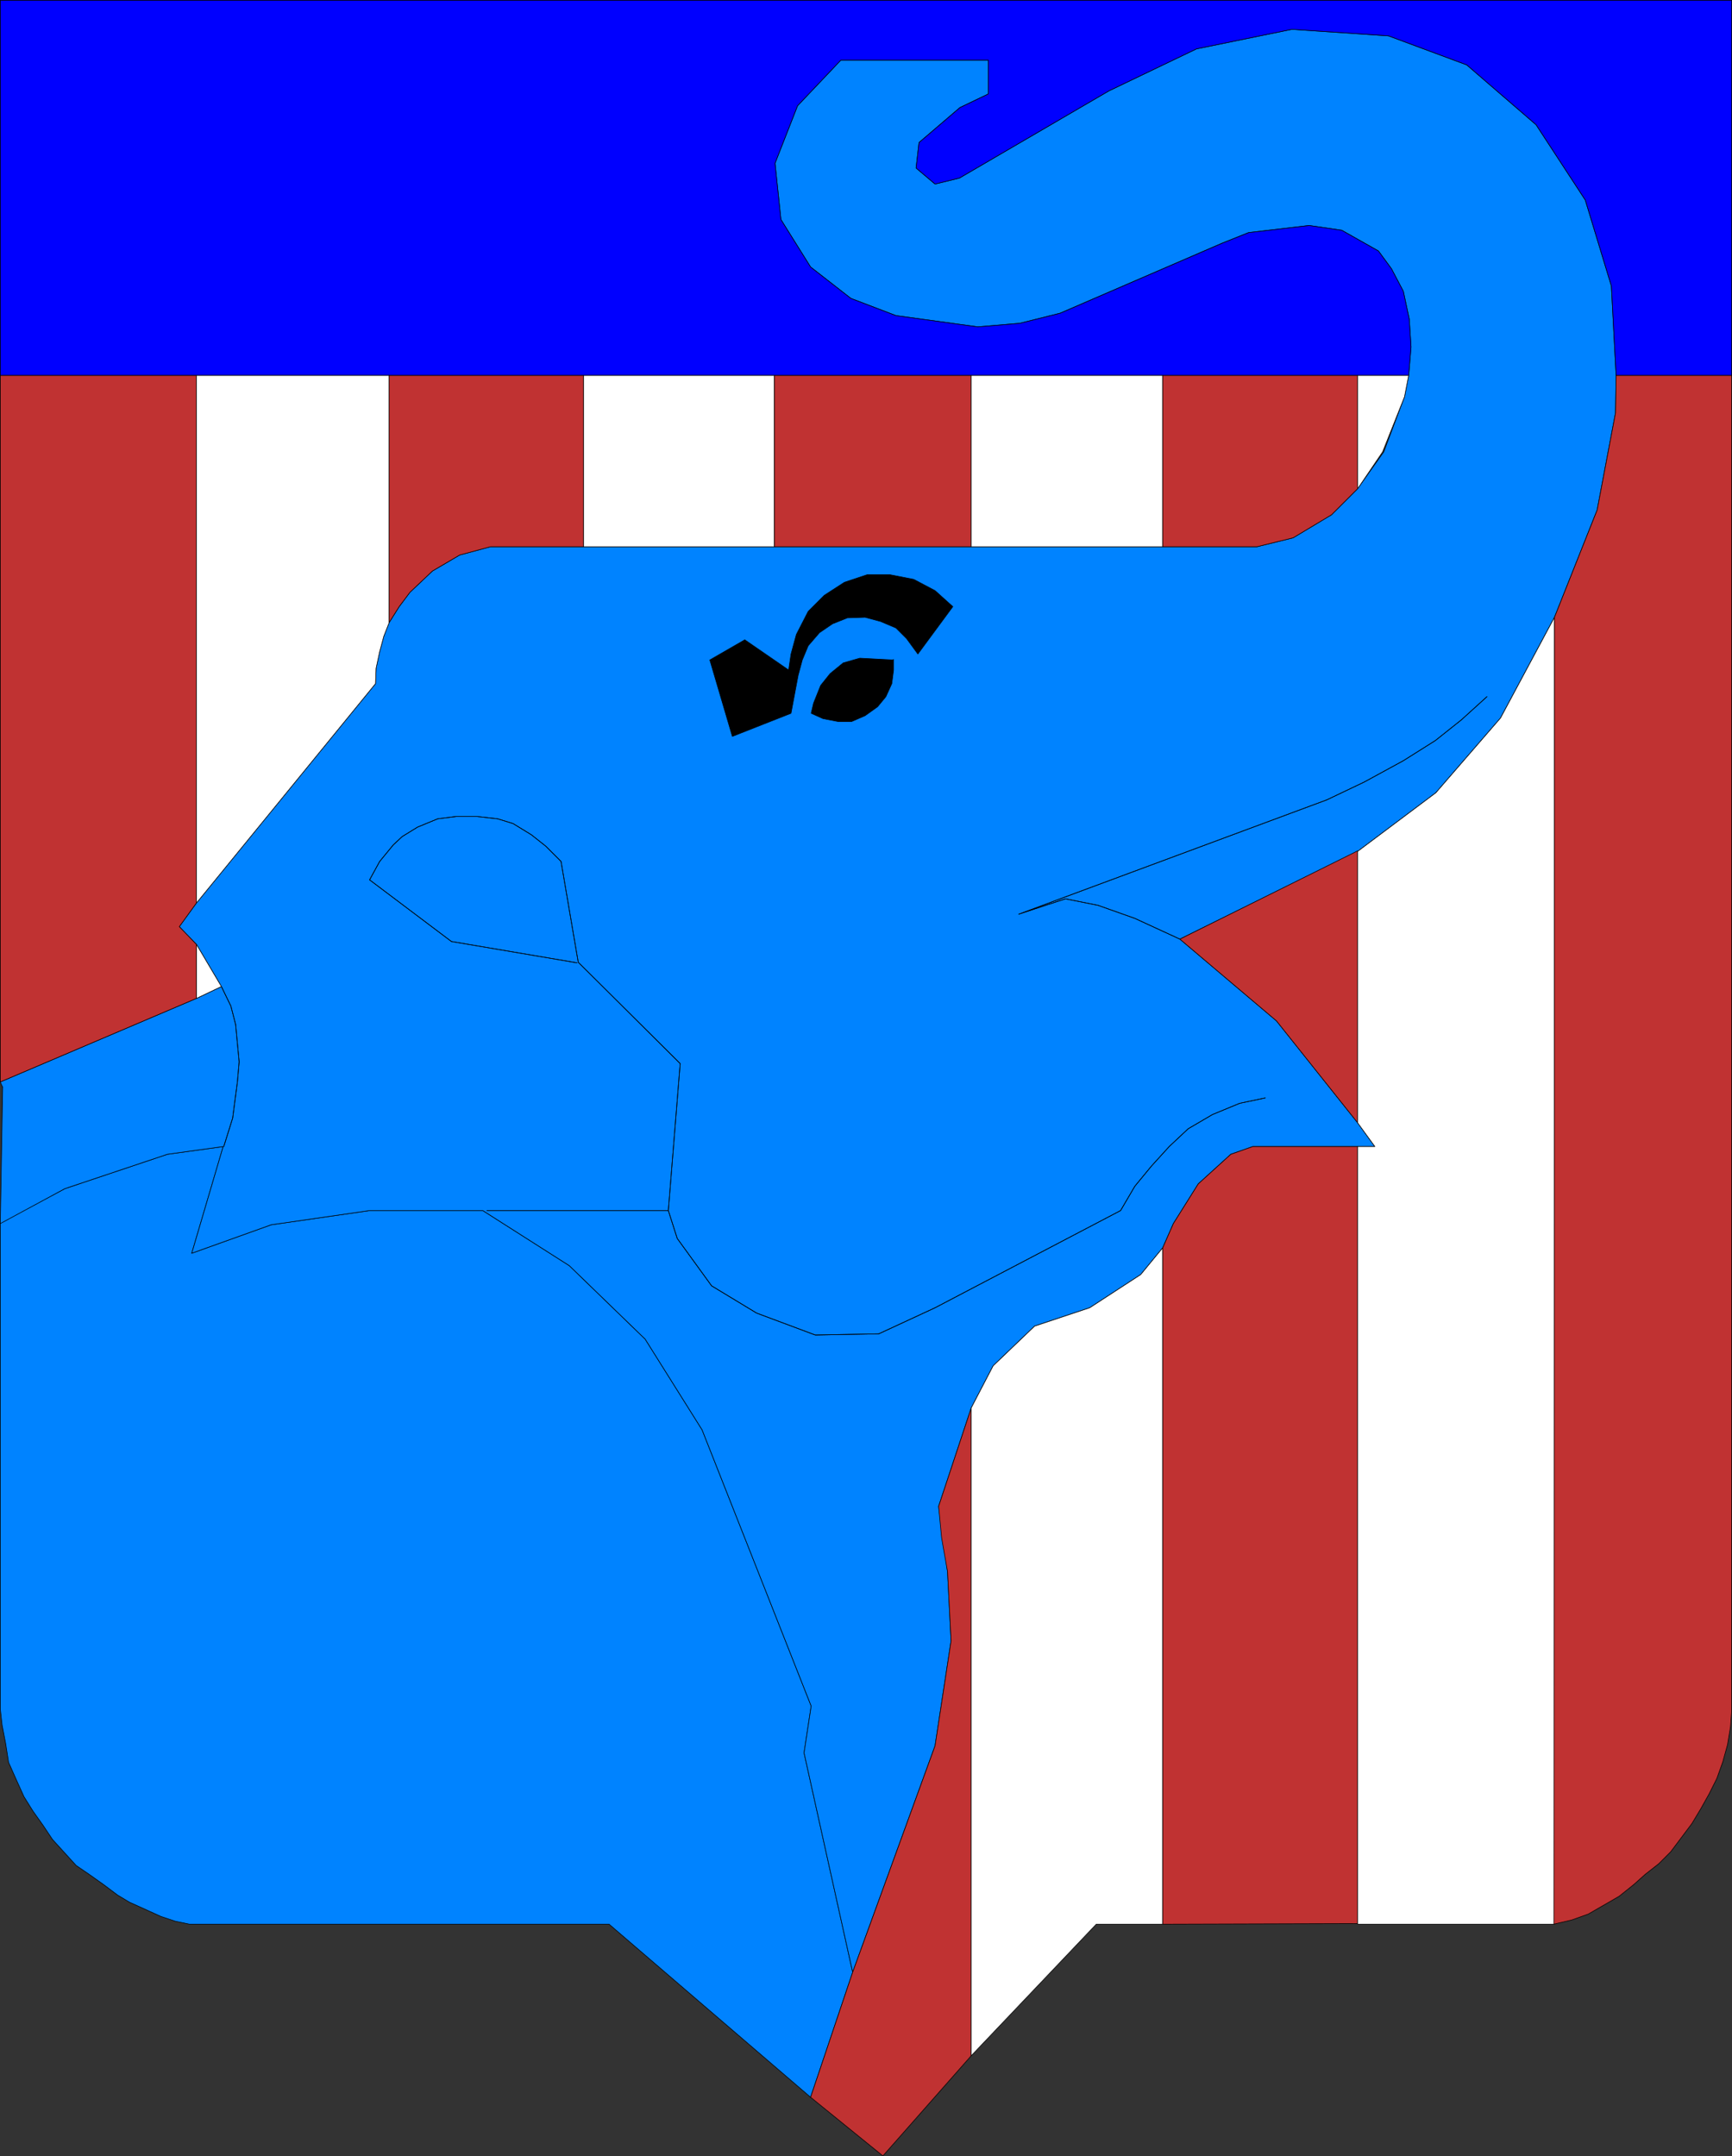 <?xml version="1.0" encoding="UTF-8" standalone="no"?>
<svg
   version="1.0"
   width="124.94mm"
   height="155.54mm"
   id="svg48"
   sodipodi:docname="Republican Symbol.wmf"
   xmlns:inkscape="http://www.inkscape.org/namespaces/inkscape"
   xmlns:sodipodi="http://sodipodi.sourceforge.net/DTD/sodipodi-0.dtd"
   xmlns="http://www.w3.org/2000/svg"
   xmlns:svg="http://www.w3.org/2000/svg">
  <rect width="100%" height="100%" fill="#333333" stroke="none"/>
  <sodipodi:namedview
     id="namedview48"
     pagecolor="#ffffff"
     bordercolor="#000000"
     borderopacity="0.25"
     inkscape:showpageshadow="2"
     inkscape:pageopacity="0.0"
     inkscape:pagecheckerboard="0"
     inkscape:deskcolor="#d1d1d1"
     inkscape:document-units="mm" />
  <defs
     id="defs1">
    <pattern
       id="WMFhbasepattern"
       patternUnits="userSpaceOnUse"
       width="6"
       height="6"
       x="0"
       y="0" />
  </defs>
  <path
     style="fill:#0083ff;fill-opacity:1;fill-rule:evenodd;stroke:none"
     d="m 0.081,333.443 17.615,-9.372 27.958,-9.372 15.191,-2.101 -8.565,29.086 21.655,-7.756 26.827,-3.878 h 30.867 l 23.595,15.028 20.686,20.037 15.514,24.723 29.736,75.301 -1.939,12.766 13.252,59.789 -11.474,34.096 -54.946,-47.185 h -6.949 -107.469 l -3.879,-0.808 -3.879,-1.293 -3.555,-1.616 -5.01,-2.262 -3.232,-1.939 -3.879,-2.909 -3.879,-2.747 -3.555,-2.424 -3.232,-3.555 -3.232,-3.555 -2.586,-3.878 L 8.969,493.742 6.545,489.863 4.283,484.854 2.343,480.491 1.535,475.32 0.566,470.311 0.081,465.948 v -132.343 0 z"
     id="path1" />
  <path
     style="fill:none;stroke:#000000;stroke-width:0.162px;stroke-linecap:round;stroke-linejoin:round;stroke-miterlimit:4;stroke-dasharray:none;stroke-opacity:1"
     d="m 0.081,333.443 17.615,-9.372 27.958,-9.372 15.191,-2.101 -8.565,29.086 21.655,-7.756 26.827,-3.878 h 30.867 l 23.595,15.028 20.686,20.037 15.514,24.723 29.736,75.301 -1.939,12.766 13.252,59.789 -11.474,34.096 -54.946,-47.185 h -6.949 -107.469 l -3.879,-0.808 -3.879,-1.293 -3.555,-1.616 -5.01,-2.262 -3.232,-1.939 -3.879,-2.909 -3.879,-2.747 -3.555,-2.424 -3.232,-3.555 -3.232,-3.555 -2.586,-3.878 L 8.969,493.742 6.545,489.863 4.283,484.854 2.343,480.491 1.535,475.32 0.566,470.311 0.081,465.948 v -132.343 0"
     id="path2" />
  <path
     style="fill:#0083ff;fill-opacity:1;fill-rule:evenodd;stroke:none"
     d="m 0.727,296.277 -0.646,37.328 17.615,-9.534 27.958,-9.372 15.191,-2.101 -8.565,29.086 21.655,-7.756 26.827,-3.878 h 30.867 l 23.595,15.028 20.686,20.037 15.514,24.723 29.736,75.301 -1.939,12.766 13.252,59.789 22.463,-61.728 4.363,-28.602 -0.97,-18.906 -2.424,-17.775 8.888,-26.824 5.979,-11.473 11.312,-10.827 15.029,-5.009 13.898,-9.049 5.979,-7.272 2.909,-6.625 6.787,-10.827 8.888,-8.08 5.979,-2.101 h 28.604 4.687 l -4.687,-6.464 -22.14,-27.794 -26.342,-22.3 48.482,-23.915 21.332,-15.998 17.615,-20.36 14.706,-27.47 11.636,-29.248 5.01,-26.501 0.162,-10.18 -1.293,-24.4 -7.111,-23.431 -13.413,-20.522 -18.908,-16.321 -21.332,-7.918 -26.342,-1.778 -26.019,5.333 -23.918,11.473 -40.725,23.754 -6.626,1.616 -5.171,-4.363 0.808,-6.948 11.151,-9.534 7.757,-3.717 v -9.211 h -40.24 l -11.797,12.443 -6.141,15.674 1.616,15.351 8.08,12.927 10.989,8.564 12.282,4.686 22.302,3.07 11.474,-0.97 10.989,-2.747 44.119,-19.068 7.272,-2.909 16.484,-1.939 8.888,1.293 10.02,5.656 3.555,4.848 3.232,6.14 1.616,7.595 0.485,7.595 -0.646,7.756 -1.131,5.817 -5.656,15.028 -7.111,10.019 -7.111,7.11 -10.504,6.302 -9.858,2.424 h -25.695 -52.199 -53.653 -52.199 -25.211 l -8.404,2.262 -7.434,4.363 -6.141,5.817 -2.909,3.878 -2.747,4.363 -1.454,3.717 -1.131,4.201 -0.97,4.525 -0.162,4.201 -48.805,59.789 -4.687,6.464 4.687,4.848 6.787,11.473 -6.787,3.232 -53.492,22.784 0.646,1.454 v 0 z"
     id="path3" />
  <path
     style="fill:none;stroke:#000000;stroke-width:0.162px;stroke-linecap:round;stroke-linejoin:round;stroke-miterlimit:4;stroke-dasharray:none;stroke-opacity:1"
     d="m 0.727,296.277 -0.646,37.328 17.615,-9.534 27.958,-9.372 15.191,-2.101 -8.565,29.086 21.655,-7.756 26.827,-3.878 h 30.867 l 23.595,15.028 20.686,20.037 15.514,24.723 29.736,75.301 -1.939,12.766 13.252,59.789 22.463,-61.728 4.363,-28.602 -0.97,-18.906 -2.424,-17.775 8.888,-26.824 5.979,-11.473 11.312,-10.827 15.029,-5.009 13.898,-9.049 5.979,-7.272 2.909,-6.625 6.787,-10.827 8.888,-8.08 5.979,-2.101 h 28.604 4.687 l -4.687,-6.464 -22.14,-27.794 -26.342,-22.3 48.482,-23.915 21.332,-15.998 17.615,-20.36 14.706,-27.47 11.636,-29.248 5.01,-26.501 0.162,-10.18 -1.293,-24.4 -7.111,-23.431 -13.413,-20.522 -18.908,-16.321 -21.332,-7.918 -26.342,-1.778 -26.019,5.333 -23.918,11.473 -40.725,23.754 -6.626,1.616 -5.171,-4.363 0.808,-6.948 11.151,-9.534 7.757,-3.717 v -9.211 h -40.24 l -11.797,12.443 -6.141,15.674 1.616,15.351 8.08,12.927 10.989,8.564 12.282,4.686 22.302,3.07 11.474,-0.97 10.989,-2.747 44.119,-19.068 7.272,-2.909 16.484,-1.939 8.888,1.293 10.02,5.656 3.555,4.848 3.232,6.14 1.616,7.595 0.485,7.595 -0.646,7.756 -1.131,5.817 -5.656,15.028 -7.111,10.019 -7.111,7.11 -10.504,6.302 -9.858,2.424 h -25.695 -52.199 -53.653 -52.199 -25.211 l -8.404,2.262 -7.434,4.363 -6.141,5.817 -2.909,3.878 -2.747,4.363 -1.454,3.717 -1.131,4.201 -0.97,4.525 -0.162,4.201 -48.805,59.789 -4.687,6.464 4.687,4.848 6.787,11.473 -6.787,3.232 -53.492,22.784 0.646,1.454 v 0"
     id="path4" />
  <path
     style="fill:none;stroke:#000000;stroke-width:0.162px;stroke-linecap:round;stroke-linejoin:round;stroke-miterlimit:4;stroke-dasharray:none;stroke-opacity:1"
     d="m 61.007,312.598 2.424,-7.756 1.293,-9.857 0.485,-5.494 -0.485,-5.009 -0.485,-5.171 -1.293,-5.009 -2.586,-5.333"
     id="path5" />
  <path
     style="fill:none;stroke:#000000;stroke-width:0.162px;stroke-linecap:round;stroke-linejoin:round;stroke-miterlimit:4;stroke-dasharray:none;stroke-opacity:1"
     d="m 61.007,312.598 2.424,-7.756 1.293,-9.857 0.485,-5.494 -0.485,-5.009 -0.485,-5.171 -1.293,-5.009 -2.586,-5.333"
     id="path6" />
  <path
     style="fill:none;stroke:#000000;stroke-width:0.162px;stroke-linecap:round;stroke-linejoin:round;stroke-miterlimit:4;stroke-dasharray:none;stroke-opacity:1"
     d="m 132.76,330.05 h 49.29"
     id="path7" />
  <path
     style="fill:none;stroke:#000000;stroke-width:0.162px;stroke-linecap:round;stroke-linejoin:round;stroke-miterlimit:4;stroke-dasharray:none;stroke-opacity:1"
     d="m 132.76,330.05 h 49.29"
     id="path8" />
  <path
     style="fill:none;stroke:#000000;stroke-width:0.162px;stroke-linecap:round;stroke-linejoin:round;stroke-miterlimit:4;stroke-dasharray:none;stroke-opacity:1"
     d="m 344.95,299.348 -6.949,1.454 -7.434,3.07 -6.626,3.878 -5.171,4.848 -4.848,5.332 -4.525,5.494 -3.879,6.625 -50.583,26.501 -15.353,7.11 -17.292,0.323 -15.999,-5.979 -12.282,-7.433 -9.373,-12.927 -2.424,-7.595 3.232,-40.075 -27.796,-27.632 -4.687,-27.47 -4.202,-4.201 -3.879,-3.07 -5.01,-3.07 -4.202,-1.293 -5.818,-0.646 h -5.333 l -5.171,0.646 -5.495,2.262 -4.202,2.585 -2.424,2.262 -3.717,4.525 -2.747,5.009 22.302,16.805 34.261,5.817"
     id="path9" />
  <path
     style="fill:none;stroke:#000000;stroke-width:0.162px;stroke-linecap:round;stroke-linejoin:round;stroke-miterlimit:4;stroke-dasharray:none;stroke-opacity:1"
     d="m 344.95,299.348 -6.949,1.454 -7.434,3.07 -6.626,3.878 -5.171,4.848 -4.848,5.332 -4.525,5.494 -3.879,6.625 -50.583,26.501 -15.353,7.11 -17.292,0.323 -15.999,-5.979 -12.282,-7.433 -9.373,-12.927 -2.424,-7.595 3.232,-40.075 -27.796,-27.632 -4.687,-27.47 -4.202,-4.201 -3.879,-3.07 -5.01,-3.07 -4.202,-1.293 -5.818,-0.646 h -5.333 l -5.171,0.646 -5.495,2.262 -4.202,2.585 -2.424,2.262 -3.717,4.525 -2.747,5.009 22.302,16.805 34.261,5.817"
     id="path10" />
  <path
     style="fill:#000000;fill-opacity:1;fill-rule:evenodd;stroke:none"
     d="m 243.622,179.77 v 2.909 l -0.485,3.717 -1.616,3.555 -2.263,2.747 -3.394,2.424 -3.717,1.616 h -3.555 l -4.202,-0.808 -3.232,-1.454 0.646,-2.747 1.939,-4.848 2.586,-3.232 3.555,-2.909 4.525,-1.293 9.212,0.485 v 0 z"
     id="path11" />
  <path
     style="fill:none;stroke:#000000;stroke-width:0.162px;stroke-linecap:round;stroke-linejoin:round;stroke-miterlimit:4;stroke-dasharray:none;stroke-opacity:1"
     d="m 243.622,179.77 v 2.909 l -0.485,3.717 -1.616,3.555 -2.263,2.747 -3.394,2.424 -3.717,1.616 h -3.555 l -4.202,-0.808 -3.232,-1.454 0.646,-2.747 1.939,-4.848 2.586,-3.232 3.555,-2.909 4.525,-1.293 9.212,0.485 v 0"
     id="path12" />
  <path
     style="fill:#000000;fill-opacity:1;fill-rule:evenodd;stroke:none"
     d="m 250.248,178.316 -3.071,-4.201 -1.293,-1.293 -1.616,-1.616 -4.202,-1.778 -4.202,-1.131 -4.848,0.162 -4.04,1.616 -3.555,2.424 -3.071,3.555 -1.616,3.878 -1.131,4.201 -1.939,10.342 -15.999,6.302 -6.141,-20.845 9.535,-5.494 11.959,8.241 0.646,-4.363 1.454,-5.333 3.232,-6.302 4.363,-4.363 5.495,-3.555 6.303,-2.101 h 5.979 l 6.626,1.293 5.818,3.07 4.848,4.363 z"
     id="path13" />
  <path
     style="fill:none;stroke:#000000;stroke-width:0.162px;stroke-linecap:round;stroke-linejoin:round;stroke-miterlimit:4;stroke-dasharray:none;stroke-opacity:1"
     d="m 250.248,178.316 -3.071,-4.201 -1.293,-1.293 -1.616,-1.616 -4.202,-1.778 -4.202,-1.131 -4.848,0.162 -4.04,1.616 -3.555,2.424 -3.071,3.555 -1.616,3.878 -1.131,4.201 -1.939,10.342 -15.999,6.302 -6.141,-20.845 9.535,-5.494 11.959,8.241 0.646,-4.363 1.454,-5.333 3.232,-6.302 4.363,-4.363 5.495,-3.555 6.303,-2.101 h 5.979 l 6.626,1.293 5.818,3.07 4.848,4.363 -9.535,12.927 v 0"
     id="path14" />
  <path
     style="fill:none;stroke:#000000;stroke-width:0.162px;stroke-linecap:round;stroke-linejoin:round;stroke-miterlimit:4;stroke-dasharray:none;stroke-opacity:1"
     d="m 405.391,189.95 -6.949,6.302 -7.111,5.656 -8.727,5.494 -10.666,5.817 -10.181,4.848 -84.036,31.187 12.767,-4.201 8.888,1.778 10.02,3.555 12.282,5.656"
     id="path15" />
  <path
     style="fill:none;stroke:#000000;stroke-width:0.162px;stroke-linecap:round;stroke-linejoin:round;stroke-miterlimit:4;stroke-dasharray:none;stroke-opacity:1"
     d="m 405.391,189.95 -6.949,6.302 -7.111,5.656 -8.727,5.494 -10.666,5.817 -10.181,4.848 -84.036,31.187 12.767,-4.201 8.888,1.778 10.02,3.555 12.282,5.656"
     id="path16" />
  <path
     style="fill:#ffffff;fill-opacity:1;fill-rule:evenodd;stroke:none"
     d="m 53.573,272.2 6.787,-3.232 -6.787,-11.473 z"
     id="path17" />
  <path
     style="fill:none;stroke:#000000;stroke-width:0.162px;stroke-linecap:round;stroke-linejoin:round;stroke-miterlimit:4;stroke-dasharray:none;stroke-opacity:1"
     d="m 53.573,272.2 6.787,-3.232 -6.787,-11.473 v 14.705 0"
     id="path18" />
  <path
     style="fill:#0000ff;fill-opacity:1;fill-rule:evenodd;stroke:none"
     d="m 231.987,81.361 -10.989,-8.564 -8.08,-12.927 -1.616,-15.351 6.141,-15.674 11.797,-12.443 h 40.24 V 25.612 l -7.757,3.717 -11.151,9.534 -0.808,6.948 5.171,4.363 6.626,-1.616 40.725,-23.754 23.918,-11.473 26.019,-5.333 26.342,1.778 21.332,7.918 18.908,16.321 13.413,20.522 7.111,23.431 1.293,24.4 h 31.513 V 0.081 H 0.081 V 102.368 h 53.492 52.037 53.492 52.037 53.653 52.199 53.169 13.898 l 0.646,-7.756 -0.485,-7.595 -1.616,-7.595 -3.232,-6.14 -3.555,-4.848 -10.02,-5.656 -8.888,-1.293 -16.484,1.939 -7.272,2.909 -44.119,19.068 -10.989,2.747 -11.474,0.97 -22.302,-3.07 z"
     id="path19" />
  <path
     style="fill:none;stroke:#000000;stroke-width:0.162px;stroke-linecap:round;stroke-linejoin:round;stroke-miterlimit:4;stroke-dasharray:none;stroke-opacity:1"
     d="m 231.987,81.361 -10.989,-8.564 -8.08,-12.927 -1.616,-15.351 6.141,-15.674 11.797,-12.443 h 40.24 V 25.612 l -7.757,3.717 -11.151,9.534 -0.808,6.948 5.171,4.363 6.626,-1.616 40.725,-23.754 23.918,-11.473 26.019,-5.333 26.342,1.778 21.332,7.918 18.908,16.321 13.413,20.522 7.111,23.431 1.293,24.4 h 31.513 V 0.081 H 0.081 V 102.368 h 53.492 52.037 53.492 52.037 53.653 52.199 53.169 13.898 l 0.646,-7.756 -0.485,-7.595 -1.616,-7.595 -3.232,-6.14 -3.555,-4.848 -10.02,-5.656 -8.888,-1.293 -16.484,1.939 -7.272,2.909 -44.119,19.068 -10.989,2.747 -11.474,0.97 -22.302,-3.07 -12.282,-4.686 v 0"
     id="path20" />
  <path
     style="fill:#c03232;fill-opacity:1;fill-rule:evenodd;stroke:none"
     d="M 0.081,294.985 53.573,272.2 v -14.705 l -4.687,-4.848 4.687,-6.464 V 102.368 H 0.081 v 192.617 z"
     id="path21" />
  <path
     style="fill:none;stroke:#000000;stroke-width:0.162px;stroke-linecap:round;stroke-linejoin:round;stroke-miterlimit:4;stroke-dasharray:none;stroke-opacity:1"
     d="M 0.081,294.985 53.573,272.2 v -14.705 l -4.687,-4.848 4.687,-6.464 V 102.368 H 0.081 v 192.617 0"
     id="path22" />
  <path
     style="fill:#ffffff;fill-opacity:1;fill-rule:evenodd;stroke:none"
     d="m 53.573,246.184 48.805,-59.789 0.162,-4.201 0.97,-4.525 1.131,-4.201 1.454,-3.717 v -67.383 H 53.573 Z"
     id="path23" />
  <path
     style="fill:none;stroke:#000000;stroke-width:0.162px;stroke-linecap:round;stroke-linejoin:round;stroke-miterlimit:4;stroke-dasharray:none;stroke-opacity:1"
     d="m 53.573,246.184 48.805,-59.789 0.162,-4.201 0.97,-4.525 1.131,-4.201 1.454,-3.717 v -67.383 H 53.573 v 143.816 0"
     id="path24" />
  <path
     style="fill:#c03232;fill-opacity:1;fill-rule:evenodd;stroke:none"
     d="m 106.095,102.368 v 67.383 l 2.747,-4.363 2.909,-3.878 6.141,-5.817 7.434,-4.363 8.404,-2.262 h 25.372 v -46.7 z"
     id="path25" />
  <path
     style="fill:none;stroke:#000000;stroke-width:0.162px;stroke-linecap:round;stroke-linejoin:round;stroke-miterlimit:4;stroke-dasharray:none;stroke-opacity:1"
     d="m 106.095,102.368 v 67.383 l 2.747,-4.363 2.909,-3.878 6.141,-5.817 7.434,-4.363 8.404,-2.262 h 25.372 v -46.7 h -53.007 v 0"
     id="path26" />
  <path
     style="fill:#ffffff;fill-opacity:1;fill-rule:evenodd;stroke:none"
     d="m 211.139,149.068 h -52.037 v -46.7 h 52.037 v 46.7 z"
     id="path27" />
  <path
     style="fill:none;stroke:#000000;stroke-width:0.162px;stroke-linecap:round;stroke-linejoin:round;stroke-miterlimit:4;stroke-dasharray:none;stroke-opacity:1"
     d="m 211.139,149.068 h -52.037 v -46.7 h 52.037 v 46.7 0"
     id="path28" />
  <path
     style="fill:#c03232;fill-opacity:1;fill-rule:evenodd;stroke:none"
     d="m 264.793,149.068 h -53.653 v -46.7 h 53.653 v 46.7 z"
     id="path29" />
  <path
     style="fill:none;stroke:#000000;stroke-width:0.162px;stroke-linecap:round;stroke-linejoin:round;stroke-miterlimit:4;stroke-dasharray:none;stroke-opacity:1"
     d="m 264.793,149.068 h -53.653 v -46.7 h 53.653 v 46.7 0"
     id="path30" />
  <path
     style="fill:#c03232;fill-opacity:1;fill-rule:evenodd;stroke:none"
     d="m 220.997,571.79 11.474,-34.096 22.463,-61.728 4.363,-28.602 -0.97,-18.906 -1.616,-9.211 -0.808,-8.564 8.888,-26.824 v 174.842 1.778 l -24.079,27.309 z"
     id="path31" />
  <path
     style="fill:none;stroke:#000000;stroke-width:0.162px;stroke-linecap:round;stroke-linejoin:round;stroke-miterlimit:4;stroke-dasharray:none;stroke-opacity:1"
     d="m 220.997,571.79 11.474,-34.096 22.463,-61.728 4.363,-28.602 -0.97,-18.906 -1.616,-9.211 -0.808,-8.564 8.888,-26.824 v 174.842 1.778 l -24.079,27.309 -19.716,-15.998 v 0"
     id="path32" />
  <path
     style="fill:#ffffff;fill-opacity:1;fill-rule:evenodd;stroke:none"
     d="m 264.793,149.068 v -46.7 h 52.199 v 46.7 h -52.199 z"
     id="path33" />
  <path
     style="fill:none;stroke:#000000;stroke-width:0.162px;stroke-linecap:round;stroke-linejoin:round;stroke-miterlimit:4;stroke-dasharray:none;stroke-opacity:1"
     d="m 264.793,149.068 v -46.7 h 52.199 v 46.7 h -52.199 v 0"
     id="path34" />
  <path
     style="fill:#ffffff;fill-opacity:1;fill-rule:evenodd;stroke:none"
     d="M 264.793,558.701 V 383.86 l 5.979,-11.473 11.312,-10.827 15.029,-5.009 13.898,-9.049 5.979,-7.272 v 184.375 h -18.1 l -34.099,35.873 v -1.778 z"
     id="path35" />
  <path
     style="fill:none;stroke:#000000;stroke-width:0.162px;stroke-linecap:round;stroke-linejoin:round;stroke-miterlimit:4;stroke-dasharray:none;stroke-opacity:1"
     d="M 264.793,558.701 V 383.86 l 5.979,-11.473 11.312,-10.827 15.029,-5.009 13.898,-9.049 5.979,-7.272 v 184.375 h -18.1 l -34.099,35.873 v -1.778 0"
     id="path36" />
  <path
     style="fill:#c03232;fill-opacity:1;fill-rule:evenodd;stroke:none"
     d="m 316.992,149.068 h 25.695 l 9.858,-2.424 10.504,-6.302 7.111,-7.11 v -30.864 h -53.169 v 46.7 z"
     id="path37" />
  <path
     style="fill:none;stroke:#000000;stroke-width:0.162px;stroke-linecap:round;stroke-linejoin:round;stroke-miterlimit:4;stroke-dasharray:none;stroke-opacity:1"
     d="m 316.992,149.068 h 25.695 l 9.858,-2.424 10.504,-6.302 7.111,-7.11 v -30.864 h -53.169 v 46.7 0"
     id="path38" />
  <path
     style="fill:#c03232;fill-opacity:1;fill-rule:evenodd;stroke:none"
     d="m 370.161,524.444 -53.169,0.162 V 340.23 l 2.909,-6.625 6.787,-10.827 8.888,-8.08 5.979,-2.101 h 28.604 v 212.008 0 z"
     id="path39" />
  <path
     style="fill:none;stroke:#000000;stroke-width:0.162px;stroke-linecap:round;stroke-linejoin:round;stroke-miterlimit:4;stroke-dasharray:none;stroke-opacity:1"
     d="m 370.161,524.444 -53.169,0.162 V 340.23 l 2.909,-6.625 6.787,-10.827 8.888,-8.08 5.979,-2.101 h 28.604 v 212.008 0"
     id="path40" />
  <path
     style="fill:#c03232;fill-opacity:1;fill-rule:evenodd;stroke:none"
     d="m 370.161,231.964 -48.482,24.077 26.342,22.3 22.14,27.794 v -74.009 0 z"
     id="path41" />
  <path
     style="fill:none;stroke:#000000;stroke-width:0.162px;stroke-linecap:round;stroke-linejoin:round;stroke-miterlimit:4;stroke-dasharray:none;stroke-opacity:1"
     d="m 370.161,231.964 -48.482,24.077 26.342,22.3 22.14,27.794 v -74.009 0"
     id="path42" />
  <path
     style="fill:#ffffff;fill-opacity:1;fill-rule:evenodd;stroke:none"
     d="m 384.059,102.368 -1.131,5.817 -5.979,15.028 -6.787,10.019 v -30.864 h 11.636 2.262 z"
     id="path43" />
  <path
     style="fill:none;stroke:#000000;stroke-width:0.162px;stroke-linecap:round;stroke-linejoin:round;stroke-miterlimit:4;stroke-dasharray:none;stroke-opacity:1"
     d="m 384.059,102.368 -1.131,5.817 -5.979,15.028 -6.787,10.019 v -30.864 h 11.636 2.262 v 0"
     id="path44" />
  <path
     style="fill:#ffffff;fill-opacity:1;fill-rule:evenodd;stroke:none"
     d="m 374.847,312.598 h -4.687 v 212.008 h 53.653 v -356.147 -0.162 l -14.706,27.47 -17.615,20.36 -21.332,15.998 v 74.009 l 4.687,6.464 z"
     id="path45" />
  <path
     style="fill:none;stroke:#000000;stroke-width:0.162px;stroke-linecap:round;stroke-linejoin:round;stroke-miterlimit:4;stroke-dasharray:none;stroke-opacity:1"
     d="m 374.847,312.598 h -4.687 v 212.008 h 53.653 v -356.147 -0.162 l -14.706,27.47 -17.615,20.36 -21.332,15.998 v 74.009 l 4.687,6.464 v 0"
     id="path46" />
  <path
     style="fill:#c03232;fill-opacity:1;fill-rule:evenodd;stroke:none"
     d="m 440.621,102.368 -0.162,10.18 -5.01,26.501 -11.636,29.248 -0.162,356.308 4.848,-1.131 4.525,-1.616 4.202,-2.424 4.202,-2.424 4.04,-3.232 3.071,-2.747 3.717,-2.909 3.232,-3.232 2.909,-3.878 2.909,-3.878 2.424,-4.04 2.263,-4.04 2.101,-4.201 1.616,-4.525 1.293,-4.686 0.808,-4.848 0.323,-4.363 V 102.368 Z"
     id="path47" />
  <path
     style="fill:none;stroke:#000000;stroke-width:0.162px;stroke-linecap:round;stroke-linejoin:round;stroke-miterlimit:4;stroke-dasharray:none;stroke-opacity:1"
     d="m 440.621,102.368 -0.162,10.18 -5.01,26.501 -11.636,29.248 -0.162,356.308 4.848,-1.131 4.525,-1.616 4.202,-2.424 4.202,-2.424 4.04,-3.232 3.071,-2.747 3.717,-2.909 3.232,-3.232 2.909,-3.878 2.909,-3.878 2.424,-4.04 2.263,-4.04 2.101,-4.201 1.616,-4.525 1.293,-4.686 0.808,-4.848 0.323,-4.363 V 102.368 h -31.513 v 0"
     id="path48" />
</svg>
